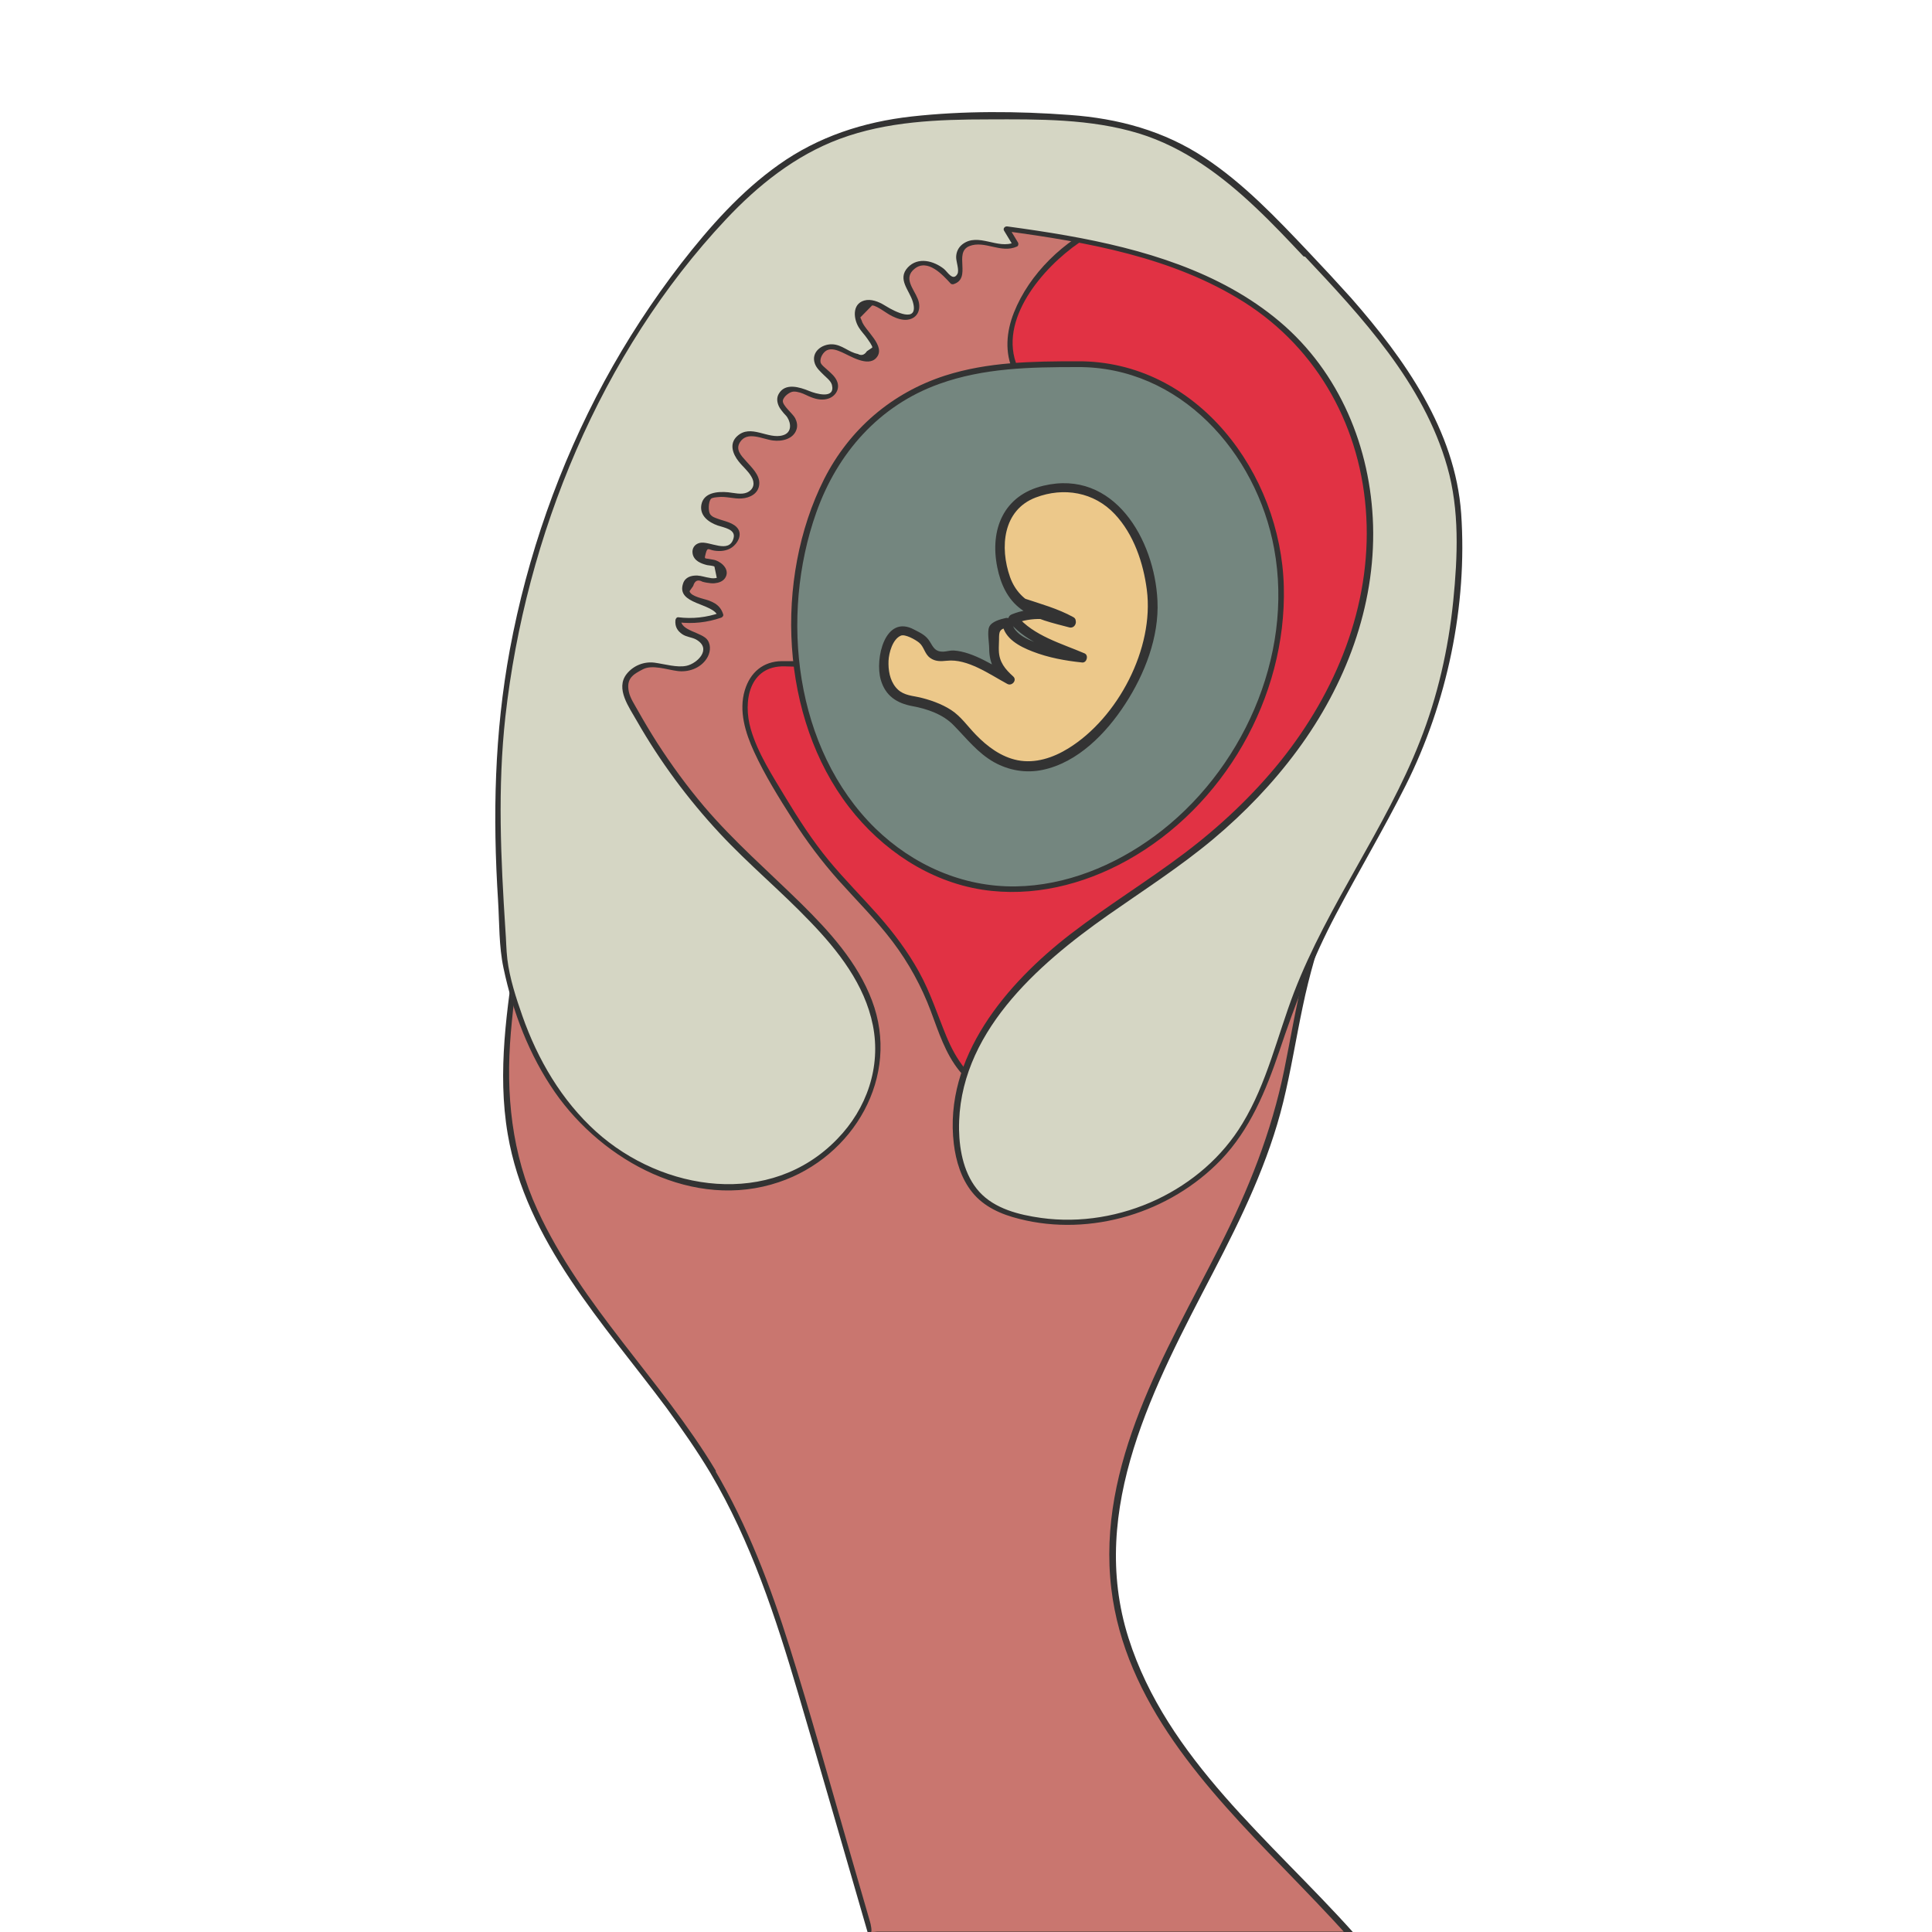 <?xml version="1.0" encoding="utf-8"?>
<!-- Generator: Adobe Illustrator 24.1.3, SVG Export Plug-In . SVG Version: 6.00 Build 0)  -->
<svg version="1.1" id="Layer_1" xmlns="http://www.w3.org/2000/svg" xmlns:xlink="http://www.w3.org/1999/xlink" x="0px" y="0px"
	 viewBox="0 0 100 100" style="enable-background:new 0 0 100 100;" xml:space="preserve">
<style type="text/css">
	.st0{fill:#C9766F;}
	.st1{fill:#333333;}
	.st2{fill:#E13244;}
	.st3{fill:#74867F;}
	.st4{fill:#D5D6C4;}
	.st5{fill:#ECC88A;}
</style>
<g>
	<g>
		<path class="st0" d="M36.9,76.16c2.4,4.02,3.73,8.57,5.03,13.07c1.05,3.63,2.11,7.26,3.16,10.89h24.83
			c-1.92-2.15-4.02-4.16-5.96-6.29c-2.97-3.25-5.64-7.04-6.23-11.4c-0.59-4.33,0.95-8.68,2.87-12.61c1.92-3.93,4.26-7.7,5.45-11.91
			c0.7-2.48,0.99-5.06,1.64-7.55c0.84-3.23,2.28-6.28,3.23-9.48c1.64-5.57,1.73-11.6,0.26-17.22c-0.76-2.9-2.02-5.81-4.38-7.65
			c-1.05-0.82-2.27-1.39-3.45-2c-2.94-1.53-5.75-3.41-8.95-4.26c-3.01-0.79-6.17-0.62-9.28-0.44c-1.25,0.07-2.55,0.16-3.61,0.82
			c-0.88,0.55-1.49,1.43-2.05,2.3c-7.29,11.25-10.85,24.55-12.76,37.82c-0.42,2.91-0.76,5.88-0.2,8.77
			C27.78,65.63,33.44,70.37,36.9,76.16z"/>
		<g>
			<path class="st1" d="M36.77,76.24c2.1,3.55,3.38,7.47,4.54,11.4c1.23,4.17,2.43,8.35,3.64,12.52c0.02,0.06,0.08,0.11,0.14,0.11
				c2.79,0,5.57,0,8.36,0c4.47,0,8.93,0,13.4,0c1.02,0,2.05,0,3.07,0c0.14,0,0.19-0.16,0.11-0.26c-4.22-4.71-9.64-8.98-11.62-15.23
				c-2.12-6.69,1.37-13.13,4.38-18.92c1.47-2.83,2.87-5.71,3.63-8.82c0.4-1.63,0.66-3.29,1.01-4.94c0.34-1.64,0.81-3.24,1.37-4.82
				c1.12-3.15,2.39-6.23,3.01-9.53c0.6-3.21,0.71-6.51,0.33-9.76c-0.35-2.92-1.01-5.93-2.38-8.55c-0.62-1.18-1.41-2.28-2.41-3.17
				c-1.16-1.03-2.57-1.69-3.93-2.4c-2.75-1.43-5.37-3.17-8.35-4.09c-3.15-0.97-6.47-0.83-9.72-0.64c-1.33,0.08-2.76,0.13-3.92,0.86
				c-1.22,0.76-1.96,2.1-2.7,3.28c-1.67,2.68-3.14,5.48-4.44,8.36c-2.57,5.73-4.43,11.76-5.81,17.88c-0.7,3.14-1.28,6.3-1.76,9.48
				c-0.48,3.19-0.99,6.48-0.44,9.7c0.94,5.55,4.97,9.81,8.21,14.16C35.29,73.96,36.07,75.07,36.77,76.24
				c0.1,0.17,0.36,0.01,0.26-0.15c-2.8-4.66-6.92-8.48-9.21-13.46c-1.34-2.91-1.65-6-1.38-9.17c0.28-3.22,0.85-6.44,1.45-9.61
				c1.16-6.13,2.74-12.19,4.97-18.01c1.13-2.93,2.42-5.81,3.9-8.58c0.73-1.36,1.5-2.7,2.32-4c0.87-1.38,1.74-2.86,3.37-3.4
				c1.48-0.49,3.2-0.43,4.74-0.49c1.63-0.07,3.27-0.07,4.89,0.12c3.3,0.4,6.16,1.91,9.02,3.5c2.69,1.49,5.69,2.61,7.52,5.21
				c1.69,2.4,2.49,5.37,2.97,8.24c0.57,3.33,0.6,6.76,0.1,10.1c-0.48,3.25-1.59,6.3-2.72,9.37c-0.57,1.53-1.11,3.07-1.51,4.65
				c-0.4,1.59-0.66,3.21-0.99,4.82c-0.66,3.23-1.85,6.2-3.34,9.14c-2.78,5.48-6.37,11.28-5.61,17.7c0.7,5.88,4.95,10.4,8.89,14.45
				c1.14,1.18,2.28,2.35,3.38,3.57c0.04-0.09,0.07-0.17,0.11-0.26c-4.53,0-9.07,0-13.6,0c-2.87,0-5.74,0-8.62,0
				c-0.75,0-1.51,0-2.26,0c-0.07,0-0.29,0.04-0.35,0c0.09,0.06-0.01-0.43-0.03-0.48c-0.06-0.2-0.11-0.39-0.17-0.59
				c-0.1-0.36-0.21-0.71-0.31-1.07c-0.24-0.83-0.48-1.66-0.72-2.49c-0.97-3.36-1.91-6.73-2.96-10.07c-1-3.18-2.18-6.31-3.88-9.19
				C36.93,75.92,36.67,76.07,36.77,76.24z"/>
		</g>
	</g>
	<g>
		<path class="st2" d="M44.77,34.58c-1.3-0.07-2.61-0.13-3.91-0.2c-0.39-0.02-0.79-0.04-1.14,0.11c-0.39,0.16-0.68,0.5-0.86,0.88
			c-0.71,1.48,0.11,3.2,0.93,4.62c0.87,1.52,1.76,3.04,2.85,4.41c1.23,1.53,2.7,2.86,3.86,4.44c0.69,0.94,1.26,1.96,1.7,3.04
			c0.38,0.94,0.66,1.92,1.17,2.8c0.51,0.88,1.29,1.66,2.28,1.86c1.04,0.21,2.12-0.25,2.92-0.94c0.8-0.69,1.39-1.6,2.01-2.46
			c1.63-2.25,3.6-4.26,5.81-5.94c1.39-1.05,2.87-1.99,4.14-3.19c1.32-1.25,2.35-2.77,3.25-4.35c2.26-4,3.66-8.52,3.92-13.11
			c0.11-1.89,0.01-3.88-0.94-5.53c-0.71-1.23-1.83-2.16-2.93-3.06c-1.99-1.63-3.98-3.26-5.97-4.9c-0.77-0.63-1.56-1.27-2.49-1.63
			c-2.76-1.07-5.89,0.68-7.69,3.03c-0.93,1.21-1.66,2.77-1.23,4.24c0.33,1.12,1.29,1.95,2.29,2.54c1.01,0.59,2.12,1.01,3.07,1.68
			c2.33,1.63,3.45,4.48,4.22,7.22c0.28,0.98,0.53,1.98,0.49,3c-0.08,2.02-1.28,3.8-2.52,5.39c-1.36,1.75-3.14,3.57-5.35,3.49
			c-1.07-0.04-2.06-0.52-3.02-1c-3.48-1.74-7.08-3.57-9.47-6.63"/>
		<g>
			<path class="st1" d="M44.77,34.43c-1.42-0.07-2.87-0.23-4.3-0.21c-0.97,0.01-1.64,0.58-1.92,1.51c-0.32,1.07,0.03,2.2,0.48,3.18
				c0.56,1.22,1.29,2.39,2.01,3.52c0.7,1.1,1.48,2.14,2.35,3.12c0.95,1.06,1.96,2.06,2.82,3.2c0.83,1.1,1.49,2.31,1.97,3.59
				c0.4,1.07,0.75,2.19,1.48,3.09c0.63,0.77,1.52,1.35,2.54,1.33c1.06-0.02,2.02-0.6,2.75-1.33c0.91-0.9,1.57-2.04,2.36-3.04
				c0.81-1.03,1.7-2.01,2.65-2.93c1.95-1.87,4.29-3.23,6.3-5.02c1.92-1.71,3.31-3.97,4.44-6.26c1.15-2.34,2.02-4.83,2.55-7.38
				c0.5-2.39,0.85-5.01,0.43-7.44c-0.2-1.14-0.62-2.21-1.33-3.13c-0.8-1.04-1.84-1.85-2.84-2.67c-2.17-1.78-4.28-3.67-6.54-5.33
				c-1.8-1.33-3.86-1.58-5.92-0.67c-1.97,0.87-3.77,2.6-4.57,4.62c-0.39,0.98-0.49,2.07-0.03,3.05c0.43,0.92,1.25,1.6,2.11,2.12
				c1.13,0.68,2.39,1.13,3.44,1.94c0.95,0.74,1.69,1.71,2.26,2.76c0.58,1.05,1,2.19,1.36,3.33c0.41,1.31,0.84,2.7,0.7,4.09
				c-0.13,1.36-0.78,2.61-1.54,3.73c-0.68,1.01-1.45,2-2.32,2.85c-0.9,0.88-2,1.67-3.28,1.82c-1.39,0.16-2.67-0.54-3.87-1.14
				c-2.25-1.13-4.51-2.29-6.49-3.86c-0.96-0.76-1.83-1.61-2.59-2.57c-0.12-0.15-0.33,0.06-0.21,0.21c1.41,1.78,3.21,3.16,5.14,4.33
				c1,0.6,2.03,1.15,3.07,1.68c1,0.51,2.01,1.09,3.09,1.43c2.05,0.65,3.88-0.26,5.34-1.69c1.51-1.48,3-3.42,3.66-5.45
				c0.72-2.22-0.06-4.59-0.83-6.7c-0.69-1.87-1.66-3.72-3.24-5c-1.75-1.41-4.62-1.86-5.58-4.11c-1.05-2.43,1.32-5.16,3.19-6.44
				c1.99-1.37,4.42-1.77,6.51-0.39c1.15,0.76,2.19,1.72,3.26,2.59c1.09,0.89,2.18,1.79,3.27,2.68c0.97,0.79,1.98,1.56,2.82,2.5
				c0.89,0.99,1.43,2.17,1.66,3.48c0.43,2.51,0.02,5.25-0.53,7.71c-0.56,2.52-1.45,4.97-2.63,7.27c-1.16,2.27-2.57,4.44-4.53,6.1
				c-1.95,1.64-4.11,2.95-5.96,4.72c-0.9,0.86-1.74,1.78-2.51,2.75c-0.74,0.92-1.36,1.94-2.14,2.83c-0.86,0.99-2.16,1.89-3.54,1.56
				c-1.31-0.31-2.08-1.57-2.56-2.73c-0.46-1.12-0.82-2.25-1.41-3.32c-0.58-1.05-1.3-2.01-2.09-2.91c-0.85-0.96-1.76-1.87-2.58-2.86
				c-0.84-1.02-1.56-2.13-2.24-3.26c-0.67-1.12-1.43-2.27-1.8-3.54c-0.42-1.45-0.08-3.29,1.75-3.25c1.37,0.03,2.74,0.14,4.1,0.21
				C44.96,34.74,44.96,34.44,44.77,34.43L44.77,34.43z"/>
		</g>
	</g>
	<g>
		<path class="st3" d="M55.76,18.85c4.6-0.08,7.98,3.02,9.66,7.18c1.68,4.16,0.85,9.06-1.48,12.9C61,43.8,55.01,47.26,49.56,45.6
			c-2.92-0.89-5.33-3.15-6.73-5.86s-1.84-5.86-1.61-8.91c0.27-3.58,1.57-7.26,4.38-9.49c2.41-1.91,5.47-2.47,8.61-2.5H55.76z"/>
		<g>
			<path class="st1" d="M55.76,19c5.3-0.04,9.28,4.42,10.19,9.4c1.03,5.59-1.69,11.58-6.21,14.89c-2.07,1.52-4.58,2.55-7.17,2.59
				c-2.74,0.04-5.32-1.11-7.27-3.01c-4.18-4.1-4.95-10.98-3.05-16.34c1.09-3.08,3.26-5.55,6.37-6.66C50.93,19.04,53.35,19,55.76,19
				c0.19,0,0.19-0.3,0-0.3c-2.31,0-4.62,0.03-6.84,0.74c-2.76,0.89-4.96,2.78-6.27,5.37c-2.59,5.15-2.27,12.35,1.3,16.97
				c1.69,2.19,4.13,3.84,6.89,4.27c2.59,0.4,5.22-0.25,7.49-1.51c5.01-2.78,8.27-8.44,8.12-14.18c-0.15-5.85-4.49-11.71-10.7-11.66
				C55.57,18.7,55.57,19,55.76,19z"/>
		</g>
	</g>
	<g>
		<path class="st4" d="M67.59,13.11c-2.29-2.43-4.7-4.93-7.82-6.12c-2.46-0.94-5.16-0.98-7.8-0.99c-3.03-0.01-6.15,0.03-8.95,1.18
			c-2.95,1.22-5.28,3.57-7.27,6.06c-7.28,9.16-10.82,21.17-9.85,32.82l0.23,3.6c0.62,3.24,1.98,6.41,4.35,8.71
			c2.37,2.3,5.82,3.59,9.04,2.89c3.22-0.7,5.96-3.64,5.96-6.94c-0.01-4.26-3.97-7.25-7.02-10.22c-2.3-2.24-4.25-4.84-5.77-7.66
			c-0.2-0.37-0.4-0.8-0.27-1.2c0.15-0.47,0.64-0.66,1.13-0.86l1.89,0.26c0.33-0.11,0.68-0.22,0.92-0.47
			c0.25-0.24,0.37-0.66,0.17-0.95c-0.1-0.15-0.27-0.24-0.44-0.3c-0.23-0.08-0.47-0.12-0.68-0.25s-0.37-0.37-0.29-0.6
			c0.73,0.11,1.49,0.03,2.19-0.23c-0.05-0.31-0.35-0.5-0.65-0.61s-0.61-0.15-0.87-0.32c-0.26-0.18-0.42-0.55-0.24-0.8
			c0.21-0.29,0.66-0.19,1.02-0.1c0.35,0.09,0.86,0.05,0.91-0.31c0.04-0.26-0.21-0.47-0.46-0.55c-0.25-0.08-0.52-0.08-0.75-0.2
			c-0.23-0.12-0.39-0.45-0.22-0.64c0.18-0.21,0.51-0.08,0.77,0c0.39,0.12,0.87,0.08,1.14-0.23c0.76-0.89-0.85-0.96-1.21-1.25
			c-0.24-0.2-0.4-0.54-0.28-0.84c0.19-0.46,0.83-0.46,1.31-0.38c0.49,0.08,1.12,0.1,1.33-0.35c0.39-0.84-1.37-1.52-1.03-2.38
			c0.14-0.37,0.62-0.49,1.01-0.44c0.39,0.05,0.77,0.22,1.16,0.23c0.4,0.01,0.85-0.24,0.86-0.63c0.02-0.58-0.86-0.94-0.73-1.5
			c0.08-0.36,0.55-0.49,0.91-0.41c0.36,0.08,0.68,0.3,1.03,0.39c0.36,0.08,0.82-0.05,0.91-0.41c0.15-0.64-1-0.97-0.95-1.63
			c0.03-0.38,0.48-0.6,0.85-0.55c0.38,0.04,0.7,0.26,1.05,0.42c0.34,0.16,0.76,0.26,1.09,0.07c0.2-0.44-0.16-0.92-0.48-1.29
			c-0.32-0.37-0.6-0.94-0.28-1.3c0.36-0.4,1.01-0.08,1.45,0.23c0.44,0.31,1.14,0.56,1.43,0.11c0.36-0.56-0.54-1.2-0.48-1.86
			c0.05-0.52,0.7-0.8,1.2-0.66c0.5,0.13,0.88,0.54,1.22,0.93c0.29-0.03,0.41-0.39,0.38-0.67c-0.03-0.29-0.13-0.58-0.04-0.85
			c0.17-0.5,0.85-0.57,1.37-0.46c0.52,0.12,1.09,0.32,1.55,0.05l-0.49-0.81c5.72,0.77,11.75,2.03,15.5,6.35
			c3.22,3.72,4.03,9.16,2.72,13.9s-4.52,8.8-8.4,11.83c-2.7,2.11-5.74,3.79-8.24,6.13c-2.5,2.34-4.48,5.59-4.16,9.01
			c0.1,1.11,0.48,2.26,1.33,2.99c0.55,0.48,1.26,0.75,1.97,0.93c4.27,1.09,9.15-0.84,11.51-4.57c1.29-2.04,1.84-4.44,2.68-6.7
			c1.5-4.04,3.95-7.65,5.84-11.51c1.9-3.87,2.76-8.37,2.67-12.99C75.42,21.69,71.39,17.13,67.59,13.11z"/>
		<g>
			<path class="st1" d="M67.7,13.01c-1.65-1.74-3.33-3.51-5.34-4.84c-2.11-1.4-4.48-2.04-6.99-2.22c-2.69-0.2-5.5-0.22-8.19,0.08
				c-2.49,0.28-4.83,1.04-6.88,2.5c-1.96,1.39-3.57,3.21-5.04,5.1c-1.49,1.93-2.82,3.97-3.98,6.11c-2.34,4.33-3.99,9.04-4.89,13.88
				c-0.8,4.32-0.89,8.63-0.61,13c0.07,1.15,0.04,2.35,0.28,3.48c0.48,2.28,1.33,4.51,2.66,6.43c2.5,3.59,7.2,6.14,11.59,4.66
				c3.87-1.3,6.32-5.47,4.82-9.41c-0.74-1.96-2.19-3.56-3.66-5.01c-1.69-1.66-3.48-3.21-5.02-5.02c-0.89-1.05-1.7-2.16-2.44-3.31
				c-0.35-0.55-0.69-1.12-1.01-1.69c-0.16-0.29-0.38-0.61-0.45-0.94c-0.15-0.7,0.23-0.91,0.73-1.17c0.48-0.25,1.24,0.02,1.77,0.09
				c0.56,0.08,1.19-0.13,1.52-0.63c0.19-0.28,0.25-0.67,0.06-0.96c-0.27-0.42-1.44-0.48-1.38-1.08c-0.05,0.05-0.1,0.1-0.15,0.15
				c0.77,0.09,1.5,0.01,2.23-0.24c0.07-0.03,0.13-0.1,0.1-0.18c-0.08-0.25-0.21-0.42-0.43-0.56c-0.1-0.06-0.21-0.11-0.32-0.15
				c-0.24-0.09-0.92-0.2-0.99-0.48c0.06-0.09,0.13-0.18,0.19-0.27c0.08-0.28,0.24-0.35,0.48-0.22c0.08,0.02,0.15,0.04,0.22,0.05
				c0.13,0.02,0.26,0.04,0.4,0.03c0.21-0.02,0.43-0.09,0.55-0.27c0.26-0.4-0.12-0.79-0.49-0.92c-0.09-0.03-0.19-0.04-0.29-0.06
				c-0.28-0.06-0.31,0.03-0.22-0.3c0.09-0.35,0.16-0.18,0.44-0.14c0.31,0.05,0.65,0.02,0.92-0.17c0.28-0.2,0.52-0.61,0.32-0.94
				c-0.21-0.34-0.72-0.41-1.06-0.54c-0.16-0.06-0.28-0.09-0.39-0.23c-0.11-0.15-0.1-0.65,0.04-0.8c0.06-0.07,0.28-0.08,0.37-0.09
				c0.41-0.05,0.81,0.1,1.22,0.07c0.44-0.03,0.88-0.26,0.91-0.75c0.03-0.47-0.4-0.86-0.68-1.18c-0.27-0.3-0.56-0.6-0.32-0.98
				c0.38-0.6,1.16-0.16,1.71-0.09c0.46,0.06,1.06-0.07,1.22-0.58c0.06-0.19,0.02-0.39-0.07-0.57c-0.12-0.24-0.67-0.66-0.64-0.91
				c0.03-0.22,0.36-0.46,0.54-0.47c0.14-0.01,0.22,0.02,0.35,0.05c0.21,0.06,0.4,0.18,0.6,0.25c0.29,0.11,0.6,0.16,0.9,0.05
				c0.38-0.15,0.58-0.54,0.4-0.92c-0.1-0.22-0.3-0.39-0.48-0.55c-0.1-0.1-0.33-0.26-0.36-0.4c-0.04-0.25,0.15-0.53,0.33-0.62
				c0.25-0.12,0.54,0,0.77,0.1c0.42,0.18,1.34,0.78,1.78,0.3c0.56-0.61-0.63-1.45-0.75-1.94c-0.02-0.05-0.05-0.1-0.07-0.16
				c0.2-0.21,0.41-0.41,0.61-0.62c0.13-0.01,0.38,0.15,0.51,0.23c0.18,0.11,0.35,0.24,0.54,0.33c0.23,0.11,0.5,0.21,0.77,0.18
				c0.58-0.07,0.74-0.61,0.54-1.09c-0.21-0.52-0.76-1.07-0.16-1.55c0.67-0.54,1.45,0.31,1.86,0.76c0.03,0.04,0.1,0.05,0.15,0.04
				c0.97-0.3-0.01-1.63,0.82-1.97c0.8-0.32,1.63,0.4,2.47,0.02c0.07-0.03,0.09-0.14,0.05-0.21c-0.16-0.27-0.33-0.54-0.49-0.81
				c-0.06,0.07-0.11,0.15-0.17,0.22c4.24,0.57,8.67,1.35,12.35,3.67c3.88,2.45,6.1,6.58,6.34,11.12c0.25,4.63-1.57,9.06-4.43,12.63
				c-1.45,1.8-3.14,3.39-4.98,4.78c-1.92,1.45-3.98,2.71-5.89,4.18c-3.31,2.55-6.59,6.38-6.05,10.87c0.11,0.89,0.38,1.79,0.95,2.5
				c0.61,0.76,1.51,1.15,2.44,1.38c1.84,0.47,3.81,0.39,5.62-0.15c1.82-0.54,3.5-1.54,4.82-2.91c1.5-1.57,2.32-3.57,3.01-5.6
				c0.82-2.45,1.72-4.8,2.93-7.09c1.18-2.24,2.48-4.42,3.62-6.69c2.14-4.27,3.2-9.29,2.87-14.07c-0.31-4.31-2.93-8-5.69-11.15
				C69.22,14.63,68.47,13.82,67.7,13.01c-0.13-0.14-0.34,0.07-0.21,0.21c3,3.18,6.2,6.63,7.42,10.94c0.64,2.24,0.54,4.64,0.31,6.94
				c-0.25,2.49-0.81,4.95-1.73,7.28c-1.77,4.51-4.76,8.44-6.51,12.98c-0.87,2.27-1.4,4.7-2.67,6.79c-1.04,1.73-2.62,3.08-4.44,3.94
				c-1.85,0.87-3.95,1.23-5.98,0.95c-1.14-0.16-2.4-0.47-3.2-1.35c-0.78-0.86-1.03-2.1-1.05-3.22c-0.07-4.93,4.03-8.52,7.72-11.11
				c1.84-1.29,3.73-2.5,5.45-3.94c1.62-1.36,3.09-2.89,4.35-4.6c2.48-3.36,4.03-7.42,3.91-11.63c-0.12-4.02-1.73-7.92-4.83-10.54
				c-3.09-2.61-7.12-3.77-11.03-4.46c-1.02-0.18-2.04-0.33-3.07-0.47c-0.12-0.02-0.24,0.1-0.17,0.22c0.16,0.27,0.33,0.54,0.49,0.81
				c0.02-0.07,0.04-0.14,0.05-0.21c-0.86,0.39-1.87-0.52-2.69,0.1c-0.21,0.16-0.32,0.39-0.33,0.65c-0.01,0.25,0.18,0.7,0.06,0.9
				c-0.23,0.38-0.5-0.11-0.69-0.27c-0.53-0.42-1.34-0.64-1.87-0.08c-0.57,0.61,0.09,1.19,0.26,1.79c0.33,1.16-0.98,0.47-1.35,0.24
				c-0.3-0.19-0.67-0.38-1.04-0.34c-0.74,0.1-0.72,0.89-0.42,1.4c0.13,0.22,0.32,0.4,0.46,0.61c0.04,0.06,0.27,0.37,0.25,0.45
				c-0.09,0.06-0.19,0.13-0.28,0.19c-0.13,0.2-0.29,0.24-0.47,0.14c-0.48-0.09-0.82-0.49-1.34-0.5c-0.53-0.01-1.08,0.4-0.89,0.98
				c0.08,0.25,0.29,0.43,0.47,0.61c0.15,0.15,0.36,0.3,0.42,0.51c0.19,0.77-0.86,0.45-1.17,0.32c-0.49-0.2-1.26-0.45-1.59,0.16
				c-0.11,0.2-0.08,0.42,0.01,0.62c0.06,0.13,0.16,0.25,0.25,0.36c0.06,0.07,0.14,0.14,0.19,0.22c0.21,0.33,0.23,0.8-0.23,0.93
				c-0.77,0.23-1.66-0.61-2.37,0.05c-0.42,0.39-0.22,0.92,0.08,1.3c0.21,0.27,0.49,0.49,0.66,0.79c0.19,0.31,0.15,0.65-0.22,0.82
				c-0.29,0.13-0.69,0.02-0.98-0.01c-0.53-0.05-1.28,0-1.39,0.66c-0.09,0.56,0.39,0.9,0.85,1.06c0.33,0.11,0.94,0.2,0.82,0.65
				c-0.22,0.85-1.25,0.13-1.75,0.25c-0.26,0.06-0.42,0.28-0.37,0.56c0.07,0.37,0.43,0.51,0.75,0.59c0.09,0.02,0.33,0.03,0.38,0.08
				c0.04,0.19,0.08,0.39,0.12,0.58c-0.12,0.03-0.24,0.03-0.37,0c-0.22-0.03-0.42-0.11-0.64-0.12c-0.31-0.01-0.62,0.08-0.73,0.4
				c-0.39,1.11,1.57,1.01,1.8,1.71c0.03-0.06,0.07-0.12,0.1-0.18c-0.7,0.24-1.41,0.32-2.15,0.23c-0.09-0.01-0.14,0.08-0.15,0.15
				c-0.03,0.32,0.09,0.55,0.36,0.73c0.21,0.14,0.47,0.15,0.69,0.26c0.88,0.48,0.08,1.25-0.47,1.37c-0.49,0.11-1.14-0.09-1.66-0.16
				c-0.53-0.07-1.09,0.14-1.44,0.58c-0.61,0.76,0.14,1.75,0.52,2.43c1.2,2.1,2.65,4.06,4.3,5.83c1.48,1.59,3.16,2.98,4.66,4.55
				c1.46,1.51,2.84,3.27,3.26,5.38c0.43,2.16-0.32,4.32-1.84,5.88c-3.45,3.58-9.03,2.74-12.49-0.38c-1.78-1.61-3.02-3.73-3.81-5.98
				c-0.33-0.94-0.66-1.95-0.78-2.94c-0.06-0.5-0.06-1.01-0.1-1.51c-0.24-3.7-0.41-7.36,0-11.06c1.05-9.35,4.92-18.81,11.41-25.72
				c1.66-1.77,3.6-3.32,5.89-4.17c2.45-0.91,5.1-1.01,7.69-1.01c2.61-0.01,5.29-0.04,7.81,0.73c2.33,0.72,4.3,2.19,6.05,3.85
				c0.85,0.8,1.65,1.65,2.45,2.5C67.62,13.36,67.83,13.15,67.7,13.01z"/>
		</g>
	</g>
	<g>
		<path class="st5" d="M55.45,32.21c-1.89-0.5-3.08-0.76-3.54-2.77c-0.4-1.75-0.05-3.41,1.82-3.99c3.74-1.17,5.64,2.29,5.92,5.38
			c0.27,2.97-2,7.12-4.78,8.42c-2.01,0.94-3.52,0.12-4.8-1.33c-0.88-0.99-0.89-1.01-2.15-1.48c-0.79-0.29-1.35-0.05-1.89-0.88
			c-0.38-0.59-0.45-1.82,0.01-2.42c0.68-0.9,0.72-0.54,1.65-0.1c0.24,0.12,0.31,0.68,0.66,0.86c0.44,0.22,0.73-0.08,1.1,0.02
			c1.12,0.3,1.77,0.71,2.8,1.26c-1.14-0.99-0.7-1.4-0.83-2.65c0.28-0.22,0.34-0.25,0.69-0.32c0.09,1.22,2.84,1.71,3.89,1.82
			c-1.13-0.49-2.81-1.03-3.57-2c0.77-0.36,2.19-0.31,2.99,0.12c-0.77-0.44-1.68-0.67-2.49-0.95"/>
		<g>
			<path class="st1" d="M55.51,31.97c-1.33-0.35-2.71-0.65-3.23-2.1c-0.54-1.53-0.38-3.47,1.33-4.12c1.45-0.55,3.02-0.28,4.09,0.86
				c0.98,1.04,1.48,2.52,1.66,3.92c0.39,3.03-1.5,6.63-4.07,8.21c-0.78,0.48-1.7,0.79-2.62,0.61c-0.85-0.17-1.57-0.71-2.16-1.32
				c-0.42-0.43-0.77-0.95-1.28-1.28c-0.49-0.32-1.14-0.55-1.71-0.67c-0.46-0.09-0.85-0.13-1.16-0.51c-0.31-0.38-0.39-0.9-0.37-1.37
				c0.02-0.41,0.21-1.12,0.64-1.3c0.22-0.09,0.76,0.21,0.95,0.37c0.25,0.21,0.28,0.58,0.56,0.78c0.27,0.2,0.56,0.18,0.87,0.15
				c1.07-0.12,2.22,0.71,3.13,1.2c0.24,0.13,0.52-0.2,0.3-0.39c-0.42-0.38-0.72-0.74-0.74-1.33c-0.01-0.19,0.01-0.39,0.01-0.58
				c0-0.42,0.01-0.54,0.48-0.64c-0.1-0.06-0.21-0.12-0.31-0.17c0.11,0.77,0.91,1.18,1.56,1.43c0.82,0.32,1.7,0.48,2.57,0.57
				c0.24,0.03,0.35-0.37,0.13-0.47c-1.21-0.52-2.65-0.91-3.52-1.96c-0.04,0.14-0.07,0.28-0.11,0.42c0.85-0.35,1.96-0.32,2.79,0.09
				c0.29,0.14,0.54-0.28,0.25-0.43c-0.8-0.44-1.68-0.68-2.55-0.97c-0.31-0.1-0.44,0.38-0.13,0.48c0.82,0.28,1.66,0.5,2.43,0.92
				c0.08-0.14,0.17-0.29,0.25-0.43c-0.95-0.46-2.2-0.55-3.18-0.14c-0.18,0.07-0.24,0.26-0.11,0.42c0.91,1.08,2.37,1.5,3.62,2.04
				c0.04-0.16,0.08-0.31,0.13-0.47c-0.69-0.08-1.37-0.21-2.03-0.41c-0.6-0.19-1.52-0.5-1.62-1.22c-0.02-0.14-0.19-0.2-0.31-0.17
				c-0.27,0.06-0.73,0.18-0.85,0.46c-0.11,0.26,0,0.82,0,1.12c0,0.78,0.31,1.29,0.88,1.8c0.1-0.13,0.2-0.26,0.3-0.39
				c-0.88-0.48-1.98-1.24-3.01-1.31c-0.19-0.01-0.36,0.05-0.55,0.06c-0.41,0.01-0.51-0.22-0.68-0.5c-0.2-0.34-0.47-0.46-0.82-0.64
				c-1.51-0.82-2.05,1.51-1.73,2.6c0.24,0.83,0.83,1.21,1.64,1.36c0.76,0.14,1.58,0.42,2.13,0.99c0.67,0.68,1.24,1.43,2.09,1.91
				c0.77,0.43,1.65,0.58,2.51,0.4c1.83-0.38,3.3-1.9,4.28-3.41c1.01-1.55,1.76-3.47,1.67-5.35c-0.15-3.16-2.25-6.82-5.9-5.95
				c-2.06,0.49-2.79,2.26-2.39,4.23c0.17,0.84,0.52,1.64,1.23,2.16c0.73,0.53,1.66,0.72,2.52,0.95
				C55.69,32.53,55.82,32.05,55.51,31.97L55.51,31.97z"/>
		</g>
	</g>
</g>
</svg>
